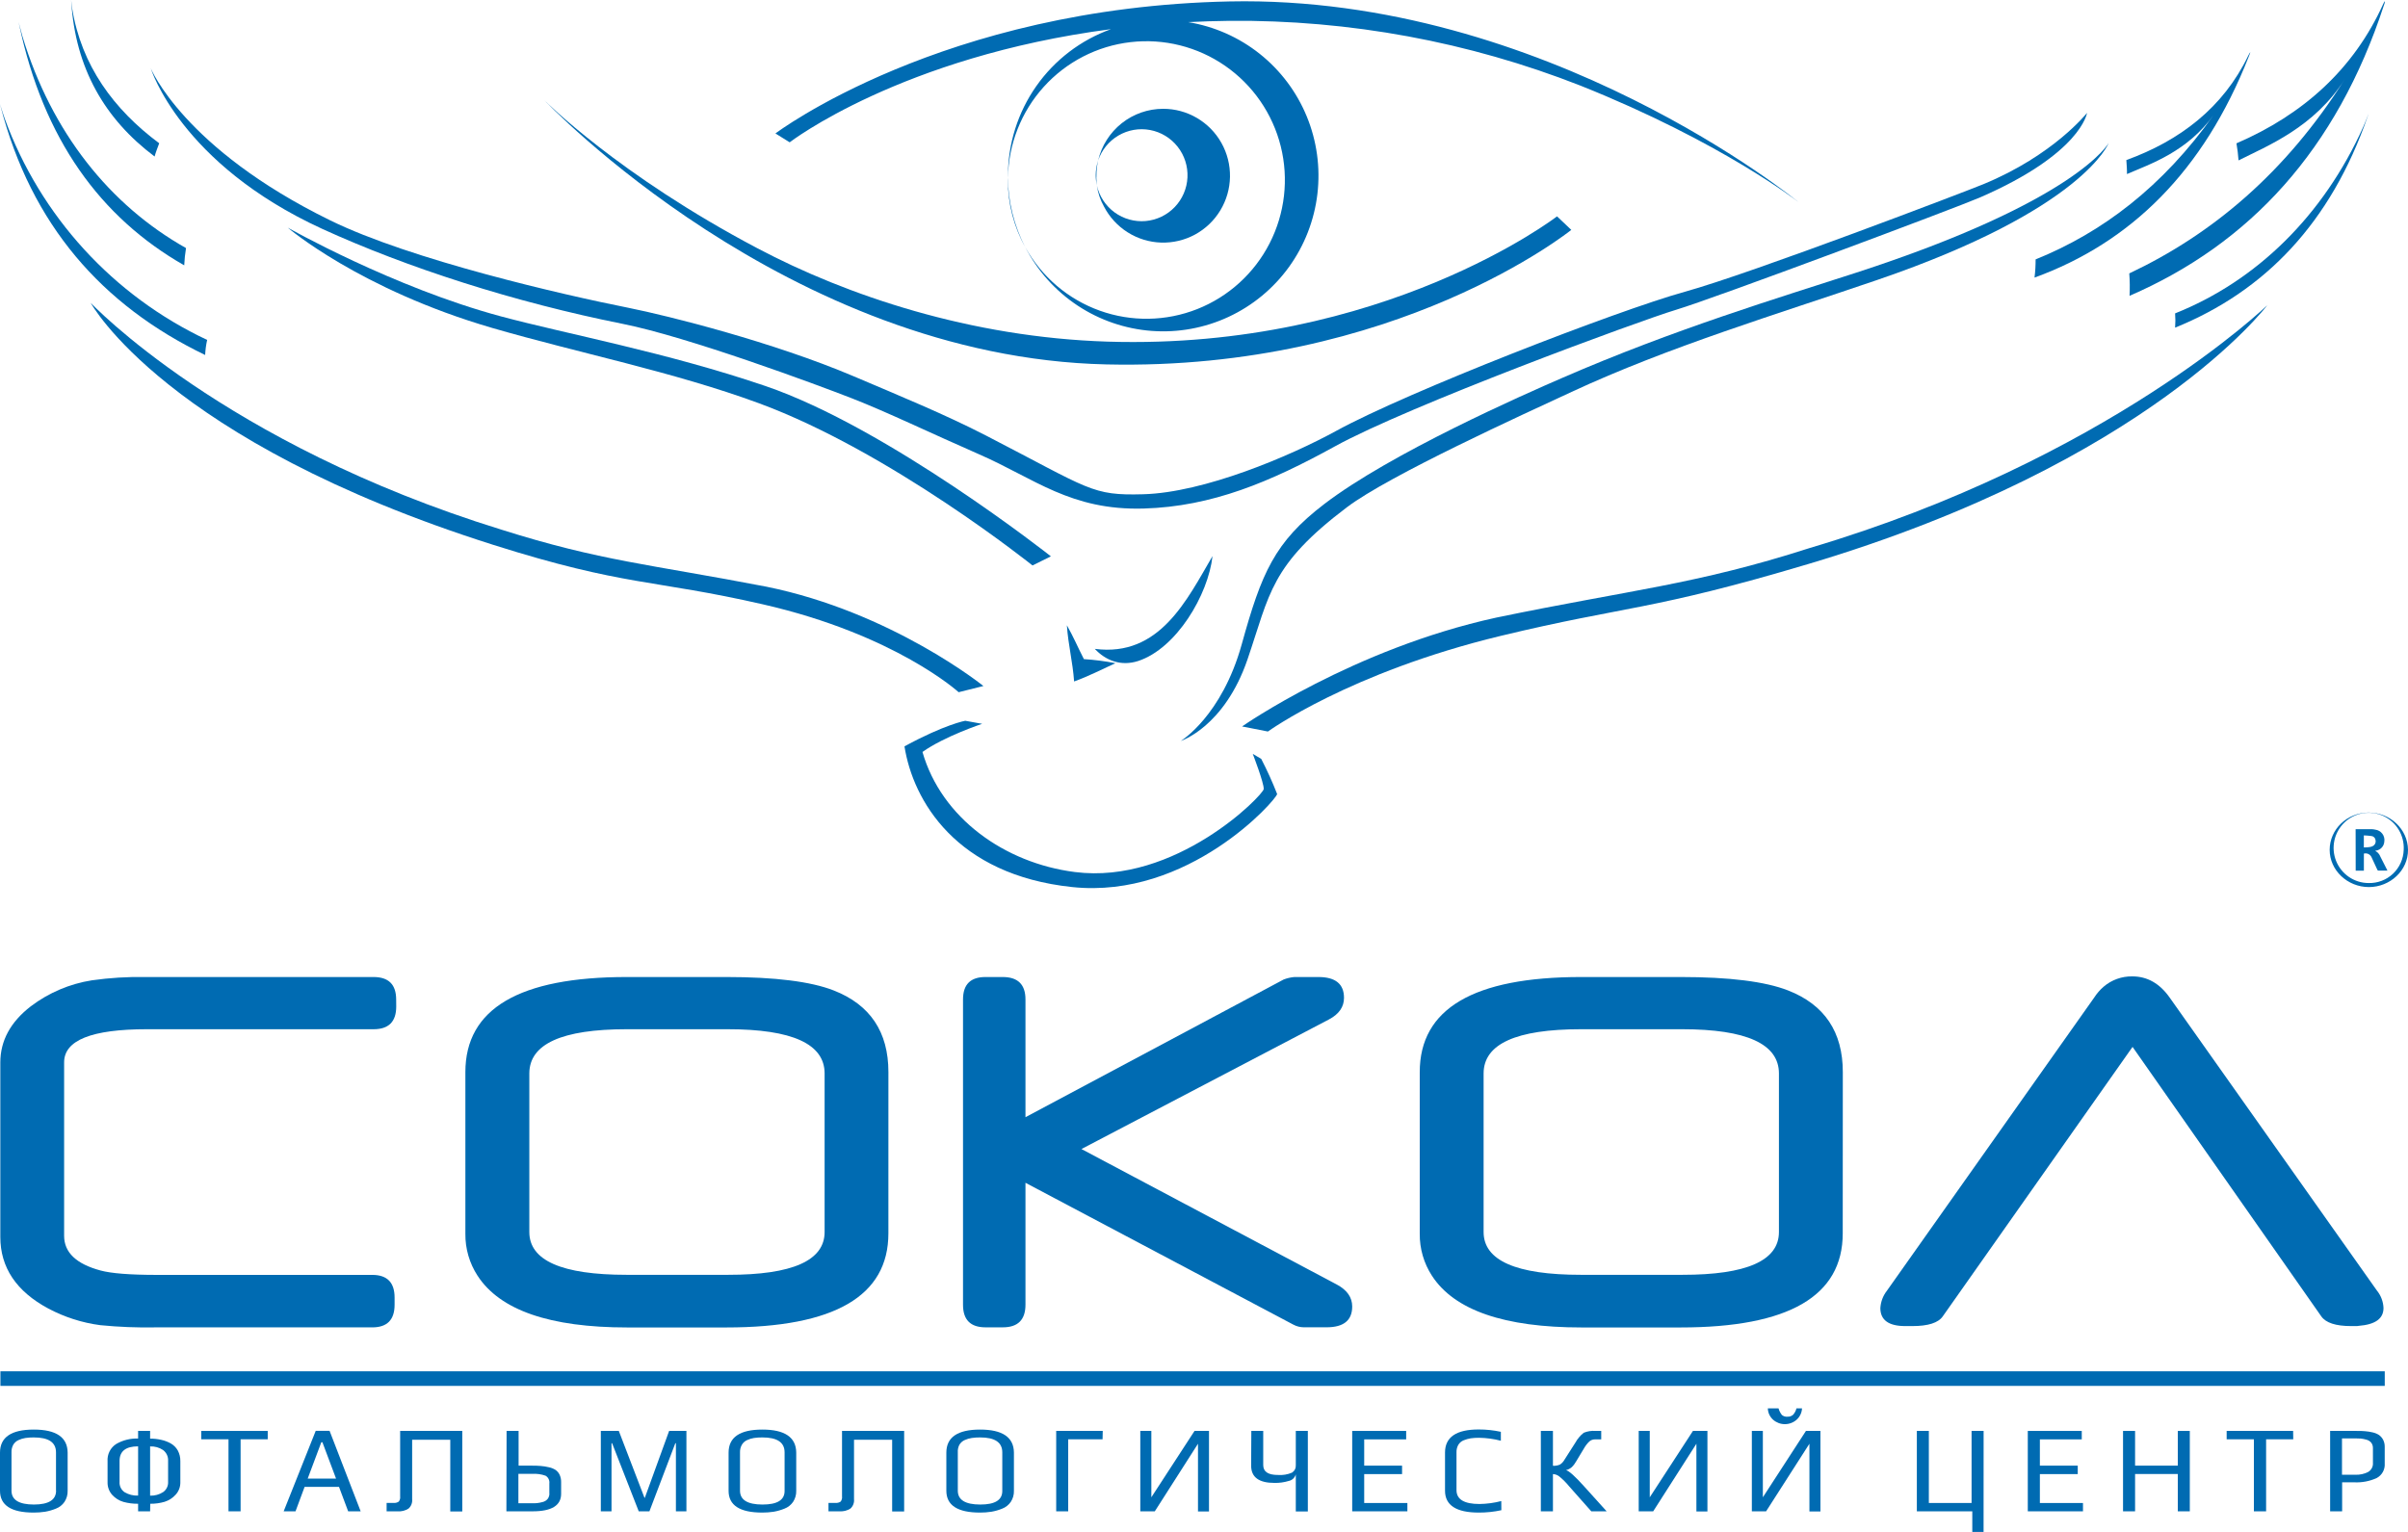 <svg width="121" height="77" viewBox="0 0 121 77" fill="none" xmlns="http://www.w3.org/2000/svg">
<g clip-path="url(#clip0_17_339)">
<path fill-rule="evenodd" clip-rule="evenodd" d="M27.36 5.044C27.36 5.044 39.556 17.958 55.599 18.317C70.171 18.65 78.956 11.555 78.956 11.555L78.24 10.875C78.24 10.875 69.514 17.601 55.664 17.172C48.752 16.957 42.531 14.84 38.071 12.485C31.059 8.789 27.36 5.044 27.36 5.044Z" fill="#006BB2"/>
<path fill-rule="evenodd" clip-rule="evenodd" d="M79.419 4.305C86.537 7.148 90.373 10.159 90.373 10.159C90.373 10.159 77.694 -0.255 61.787 0.072C47.337 0.368 38.965 6.708 38.965 6.708L39.681 7.153C39.681 7.153 45.261 2.848 55.828 1.465C54.313 2.008 53.001 3.008 52.074 4.327C51.147 5.646 50.649 7.22 50.649 8.834C50.649 8.869 50.649 8.903 50.649 8.939C50.675 7.247 51.314 5.622 52.447 4.366C53.58 3.111 55.13 2.312 56.807 2.118C58.485 1.923 60.175 2.347 61.564 3.31C62.953 4.273 63.945 5.709 64.356 7.351C64.766 8.993 64.567 10.729 63.795 12.234C63.024 13.74 61.732 14.913 60.162 15.535C58.591 16.157 56.849 16.185 55.259 15.614C53.669 15.043 52.341 13.912 51.522 12.431C52.135 13.616 53.039 14.624 54.15 15.36C55.261 16.095 56.542 16.533 57.869 16.633C59.197 16.732 60.528 16.489 61.735 15.927C62.943 15.365 63.987 14.502 64.768 13.422C65.549 12.341 66.041 11.078 66.198 9.753C66.355 8.427 66.17 7.084 65.663 5.85C65.155 4.616 64.341 3.533 63.298 2.704C62.255 1.875 61.018 1.327 59.704 1.112C60.379 1.078 61.069 1.055 61.776 1.047C67.811 0.993 73.8 2.098 79.419 4.305Z" fill="#006BB2"/>
<path fill-rule="evenodd" clip-rule="evenodd" d="M50.643 9.043C50.642 10.229 50.943 11.394 51.518 12.43C50.959 11.35 50.66 10.154 50.645 8.938C50.645 8.968 50.643 9.008 50.643 9.043Z" fill="#006BB2"/>
<path fill-rule="evenodd" clip-rule="evenodd" d="M58.446 5.469C57.688 5.469 56.953 5.727 56.36 6.199C55.767 6.672 55.351 7.332 55.179 8.071C55.356 7.542 55.718 7.095 56.199 6.813C56.679 6.53 57.245 6.432 57.792 6.535C58.34 6.638 58.831 6.937 59.176 7.375C59.521 7.813 59.696 8.362 59.669 8.919C59.642 9.477 59.415 10.006 59.029 10.408C58.643 10.811 58.125 11.06 57.571 11.11C57.016 11.159 56.462 11.006 56.011 10.679C55.561 10.351 55.243 9.871 55.118 9.327C55.17 9.699 55.292 10.058 55.476 10.385C55.751 10.914 56.161 11.361 56.665 11.678C57.169 11.996 57.748 12.174 58.343 12.193C58.937 12.212 59.527 12.073 60.05 11.789C60.573 11.504 61.011 11.086 61.32 10.575C61.629 10.065 61.796 9.482 61.806 8.885C61.815 8.289 61.666 7.701 61.374 7.181C61.082 6.661 60.657 6.229 60.143 5.928C59.629 5.627 59.045 5.468 58.45 5.469H58.446Z" fill="#006BB2"/>
<path fill-rule="evenodd" clip-rule="evenodd" d="M55.095 8.877C55.094 8.862 55.094 8.847 55.095 8.832C55.094 8.576 55.122 8.321 55.179 8.071C55.101 8.308 55.06 8.556 55.059 8.805C55.059 8.979 55.079 9.152 55.118 9.321C55.101 9.188 55.092 9.053 55.091 8.918C55.092 8.904 55.093 8.89 55.095 8.877Z" fill="#006BB2"/>
<path fill-rule="evenodd" clip-rule="evenodd" d="M49.416 34.482C49.416 34.482 44.819 30.771 38.511 29.489C32.637 28.357 30.2 28.205 25.185 26.619C11.197 22.295 4.557 15.221 4.557 15.221C4.557 15.221 8.314 22.167 24.788 27.387C31.425 29.489 32.776 29.105 38.33 30.375C45.007 31.901 48.171 34.793 48.171 34.793L49.416 34.482Z" fill="#006BB2"/>
<path fill-rule="evenodd" clip-rule="evenodd" d="M62.413 36.514C62.413 36.514 67.993 32.611 75.191 31.042C81.895 29.65 85.211 29.388 90.922 27.55C105.922 23.1 113.931 15.339 113.931 15.339C113.931 15.339 108.026 23.231 90.87 28.348C82.922 30.719 81.756 30.432 75.422 31.959C67.811 33.794 63.712 36.769 63.712 36.769L62.413 36.514Z" fill="#006BB2"/>
<path fill-rule="evenodd" clip-rule="evenodd" d="M10.409 17.086C10.354 17.335 10.32 17.588 10.309 17.843C5.11 15.341 1.569 11.28 0.029 5.343C-0.075 4.976 0.134 5.682 0.236 5.958C2.03 10.868 5.687 14.868 10.409 17.086Z" fill="#006BB2"/>
<path fill-rule="evenodd" clip-rule="evenodd" d="M9.347 12.469C9.3 12.757 9.27 13.046 9.257 13.337C5.042 10.93 2.183 6.995 0.961 1.229C0.88 0.87 1.045 1.557 1.127 1.826C2.594 6.662 5.518 10.312 9.347 12.469Z" fill="#006BB2"/>
<path fill-rule="evenodd" clip-rule="evenodd" d="M8 7.201C7.923 7.402 7.812 7.696 7.769 7.867C5.251 5.976 3.786 3.419 3.579 0.059C3.562 -0.149 3.6 0.253 3.625 0.418C4.09 3.288 5.711 5.501 8 7.201Z" fill="#006BB2"/>
<path fill-rule="evenodd" clip-rule="evenodd" d="M109.297 15.752C109.316 15.99 109.316 16.23 109.297 16.469C113.813 14.639 117.125 11.199 118.985 5.82C119.105 5.488 118.866 6.125 118.753 6.373C116.752 10.83 113.394 14.118 109.297 15.752Z" fill="#006BB2"/>
<path fill-rule="evenodd" clip-rule="evenodd" d="M112.973 2.796C111.71 5.419 109.526 7.074 106.847 8.046C106.862 8.26 106.885 8.584 106.878 8.749C108.053 8.24 109.919 7.628 111.254 5.749C108.667 9.406 105.614 11.694 102.288 13.038C102.289 13.344 102.271 13.649 102.233 13.953C107.064 12.193 110.724 8.615 112.997 2.848C113.145 2.493 113.045 2.651 112.973 2.796Z" fill="#006BB2"/>
<path fill-rule="evenodd" clip-rule="evenodd" d="M119.755 0.199C118.271 3.48 115.729 5.759 112.38 7.205C112.43 7.489 112.465 7.775 112.485 8.062C113.947 7.325 116.294 6.4 117.826 3.975C114.847 8.694 111.142 11.784 106.994 13.743C107.023 14.117 107.028 14.494 107.008 14.869C113.042 12.256 117.413 7.533 119.791 0.26C119.803 0.221 119.817 0.187 119.826 0.156C119.864 3.34531e-06 119.812 0.074 119.755 0.199Z" fill="#006BB2"/>
<path fill-rule="evenodd" clip-rule="evenodd" d="M52.807 27.964C52.807 27.964 44.632 21.507 38.463 19.403C33.51 17.714 28.463 16.786 25.163 15.9C19.747 14.444 14.46 11.443 14.46 11.443C14.46 11.443 18.071 14.544 24.743 16.487C29.069 17.742 33.846 18.689 38.128 20.266C44.748 22.702 51.882 28.422 51.882 28.422L52.807 27.964Z" fill="#006BB2"/>
<path fill-rule="evenodd" clip-rule="evenodd" d="M59.334 37.243C59.334 37.243 61.393 36 62.397 32.382C63.39 28.795 64.048 27.243 66.539 25.338C69.886 22.777 76.558 19.837 78.494 18.998C84.157 16.534 89.408 14.962 93.23 13.719C104.407 10.095 105.962 7.183 105.962 7.183C105.962 7.183 104.709 10.52 94.343 14.067C89.315 15.789 83.856 17.427 78.97 19.699C76.59 20.806 69.816 23.882 67.677 25.5C63.826 28.413 63.815 29.842 62.69 33.133C61.527 36.54 59.334 37.243 59.334 37.243Z" fill="#006BB2"/>
<path fill-rule="evenodd" clip-rule="evenodd" d="M7.577 3.437C7.577 3.437 9.227 7.469 16.595 11.077C20.64 13.061 28.33 14.826 31.585 15.473C33.605 15.877 38.856 17.197 42.9 18.915C45.156 19.875 47.503 20.838 49.543 21.891C54.801 24.605 54.842 24.915 57.446 24.843C60.5 24.761 64.81 22.937 67.154 21.652C70.723 19.696 81.249 15.612 84.658 14.666C88.066 13.721 98.855 9.592 99.658 9.26C103.203 7.8 104.872 5.673 104.872 5.673C104.872 5.673 104.589 7.713 99.479 9.931C98.227 10.469 86.195 14.975 84.228 15.569C82.342 16.137 70.777 20.397 67.075 22.438C63.846 24.217 60.903 25.464 57.471 25.561C53.799 25.667 51.989 24.052 49.19 22.831C46.752 21.765 44.632 20.736 42.819 20.026C41.03 19.326 34.558 16.93 31.293 16.279C25.834 15.188 20.452 13.452 16.185 11.501C9.048 8.224 7.577 3.437 7.577 3.437Z" fill="#006BB2"/>
<path fill-rule="evenodd" clip-rule="evenodd" d="M49.353 36.382L48.502 36.229C48.502 36.229 47.482 36.409 45.449 37.514C45.879 40.231 48.029 43.971 53.875 44.587C59.72 45.205 64.13 40.211 64.175 39.91C63.939 39.307 63.672 38.718 63.375 38.143L62.951 37.894C62.951 37.894 63.517 39.359 63.501 39.659C63.484 39.958 59.079 44.482 54.003 43.831C50.479 43.379 47.31 41.12 46.353 37.797C47.455 37.011 49.353 36.382 49.353 36.382Z" fill="#006BB2"/>
<path fill-rule="evenodd" clip-rule="evenodd" d="M53.61 31.43C53.921 31.968 54.175 32.567 54.465 33.13C54.997 33.164 55.527 33.232 56.05 33.334C55.363 33.647 54.705 33.989 53.973 34.253C53.903 33.264 53.676 32.416 53.61 31.43Z" fill="#006BB2"/>
<path fill-rule="evenodd" clip-rule="evenodd" d="M55.013 32.615C58.271 33.038 59.64 30.151 60.928 27.952C60.713 29.898 59.117 32.594 57.19 33.225C56.326 33.503 55.558 33.2 55.013 32.615Z" fill="#006BB2"/>
<path d="M19.91 50.593C19.91 51.353 19.532 51.733 18.774 51.733H7.375C4.608 51.733 3.224 52.287 3.222 53.394V62.117C3.222 62.953 3.834 63.535 5.058 63.862C5.597 64.006 6.52 64.079 7.826 64.081H18.704C19.453 64.081 19.828 64.461 19.828 65.221V65.58C19.828 66.341 19.453 66.72 18.704 66.719H7.826C6.898 66.737 5.969 66.7 5.046 66.609C4.13 66.49 3.243 66.206 2.428 65.772C0.82 64.91 0.016 63.71 0.016 62.172V53.408C0.016 52.31 0.528 51.366 1.551 50.578C2.451 49.897 3.505 49.449 4.62 49.274C5.514 49.148 6.417 49.093 7.32 49.109H18.77C19.527 49.109 19.905 49.485 19.907 50.236L19.91 50.593Z" fill="#006BB2"/>
<path d="M44.641 61.993C44.641 65.146 41.927 66.723 36.5 66.723H31.515C27.633 66.723 25.128 65.858 24 64.127C23.59 63.499 23.376 62.763 23.385 62.013V53.889C23.385 50.703 26.088 49.109 31.495 49.109H36.505C38.943 49.109 40.738 49.334 41.889 49.782C43.725 50.499 44.642 51.868 44.642 53.889L44.641 61.993ZM41.436 61.925V53.957C41.436 52.475 39.815 51.733 36.571 51.733H31.49C28.23 51.733 26.6 52.475 26.598 53.957V61.925C26.598 63.359 28.229 64.077 31.49 64.077H36.587C39.82 64.079 41.436 63.362 41.436 61.925Z" fill="#006BB2"/>
<path d="M67.181 64.57C67.692 64.845 67.947 65.212 67.947 65.67C67.947 66.367 67.518 66.715 66.66 66.715H65.522C65.335 66.715 65.15 66.668 64.986 66.579L51.529 59.451V65.578C51.529 66.339 51.148 66.718 50.387 66.717H49.52C48.766 66.717 48.389 66.338 48.391 65.578V50.236C48.391 49.483 48.767 49.108 49.52 49.109H50.387C51.148 49.109 51.529 49.485 51.529 50.236V56.155L64.504 49.233C64.676 49.167 64.857 49.125 65.041 49.109H66.247C67.106 49.109 67.535 49.458 67.535 50.157C67.535 50.616 67.28 50.979 66.771 51.245L54.342 57.755L67.181 64.57Z" fill="#006BB2"/>
<path d="M92.596 61.993C92.596 65.146 89.881 66.723 84.45 66.723H79.471C75.588 66.723 73.083 65.858 71.956 64.127C71.547 63.499 71.333 62.763 71.341 62.013V53.889C71.341 50.703 74.044 49.109 79.451 49.109H84.461C86.899 49.109 88.694 49.334 89.846 49.782C91.682 50.499 92.6 51.868 92.6 53.889L92.596 61.993ZM89.39 61.925V53.957C89.39 52.475 87.768 51.733 84.525 51.733H79.44C76.18 51.733 74.55 52.475 74.55 53.957V61.925C74.55 63.359 76.18 64.077 79.44 64.077H84.54C87.773 64.079 89.39 63.362 89.39 61.925Z" fill="#006BB2"/>
<path d="M119.769 65.745C119.769 66.283 119.354 66.576 118.526 66.642C118.476 66.652 118.426 66.656 118.375 66.654H118.143C117.37 66.654 116.869 66.491 116.641 66.163L107.159 52.621L97.624 66.163C97.399 66.491 96.887 66.654 96.096 66.654H95.738C94.909 66.654 94.492 66.356 94.486 65.758C94.503 65.439 94.617 65.132 94.813 64.881L105.235 50.137C105.364 49.937 105.521 49.755 105.701 49.599C106.103 49.253 106.618 49.068 107.148 49.077C107.903 49.077 108.531 49.436 109.032 50.153L119.44 64.872C119.641 65.119 119.757 65.426 119.769 65.745Z" fill="#006BB2"/>
<path d="M3.399 73.011V74.93C3.405 75.129 3.35 75.325 3.24 75.492C3.134 75.646 2.983 75.765 2.807 75.831C2.634 75.901 2.454 75.953 2.27 75.985C2.079 76.014 1.886 76.029 1.693 76.028C0.564 76.028 0 75.662 0 74.93V73.016C0 72.244 0.564 71.857 1.693 71.856C2.821 71.855 3.39 72.24 3.399 73.011ZM2.814 74.925V73C2.814 72.499 2.441 72.249 1.694 72.251C1.555 72.25 1.416 72.259 1.277 72.279C1.157 72.298 1.039 72.333 0.929 72.385C0.82 72.434 0.729 72.515 0.667 72.617C0.603 72.734 0.572 72.867 0.578 73V74.927C0.578 75.391 0.954 75.623 1.705 75.624C2.446 75.623 2.818 75.389 2.818 74.925H2.814Z" fill="#006BB2"/>
<path d="M7.543 75.965H6.94V75.585C6.692 75.588 6.444 75.557 6.205 75.492C5.988 75.43 5.793 75.309 5.641 75.142C5.481 74.965 5.397 74.733 5.405 74.494V73.452C5.392 73.28 5.426 73.107 5.504 72.953C5.581 72.799 5.699 72.669 5.845 72.577C6.178 72.386 6.557 72.293 6.94 72.306V71.924H7.543V72.311C7.73 72.31 7.916 72.33 8.098 72.371C8.266 72.407 8.427 72.467 8.577 72.55C8.727 72.635 8.851 72.759 8.935 72.909C9.023 73.074 9.066 73.26 9.062 73.447V74.494C9.069 74.729 8.985 74.957 8.826 75.129C8.676 75.298 8.482 75.422 8.266 75.488C8.033 75.555 7.792 75.588 7.55 75.585L7.543 75.965ZM6.008 73.434V74.487C6.001 74.588 6.021 74.689 6.066 74.78C6.11 74.871 6.178 74.949 6.262 75.005C6.467 75.126 6.703 75.185 6.94 75.174V72.699C6.319 72.699 6.008 72.943 6.008 73.434ZM8.447 74.487V73.434C8.454 73.328 8.434 73.222 8.389 73.125C8.344 73.029 8.276 72.945 8.191 72.882C7.999 72.755 7.773 72.692 7.543 72.703V75.178C7.775 75.186 8.003 75.124 8.198 74.998C8.279 74.941 8.345 74.864 8.388 74.775C8.432 74.686 8.452 74.587 8.447 74.487Z" fill="#006BB2"/>
<path d="M13.453 72.344H12.09V75.965H11.482V72.344H10.113V71.924H13.453V72.344Z" fill="#006BB2"/>
<path d="M18.123 75.965H17.495L17.035 74.737H15.306L14.85 75.965H14.254L15.865 71.919H16.561L18.123 75.965ZM16.886 74.319L16.201 72.493H16.146L15.462 74.319H16.886Z" fill="#006BB2"/>
<path d="M20.107 75.21V71.924H23.229V75.971H22.626V72.367H20.71V75.353C20.719 75.441 20.708 75.529 20.677 75.611C20.646 75.693 20.596 75.766 20.531 75.825C20.367 75.931 20.174 75.98 19.98 75.965H19.427V75.542H19.769C19.864 75.553 19.96 75.529 20.039 75.475C20.096 75.4 20.12 75.304 20.107 75.21Z" fill="#006BB2"/>
<path d="M25.456 71.924H26.059V73.669H26.659C26.861 73.669 27.033 73.669 27.172 73.685C27.313 73.696 27.452 73.718 27.589 73.752C27.708 73.776 27.82 73.823 27.922 73.888C28.007 73.95 28.076 74.033 28.121 74.128C28.172 74.241 28.198 74.363 28.196 74.487V75.086C28.196 75.672 27.719 75.965 26.764 75.965H25.446L25.456 71.924ZM27.604 75.067V74.562C27.614 74.486 27.601 74.409 27.567 74.34C27.534 74.271 27.48 74.213 27.414 74.175C27.198 74.098 26.968 74.067 26.739 74.082H26.049V75.56H26.727C26.834 75.56 26.925 75.56 26.997 75.551C27.089 75.54 27.18 75.522 27.269 75.497C27.366 75.474 27.453 75.421 27.518 75.344C27.58 75.263 27.611 75.163 27.607 75.061L27.604 75.067Z" fill="#006BB2"/>
<path d="M34.492 75.965H33.964V72.543H33.934L32.633 75.965H32.096L30.758 72.543H30.728V75.965H30.191V71.924H31.095L32.385 75.285H32.402L33.623 71.924H34.492V75.965Z" fill="#006BB2"/>
<path d="M40.01 73.011V74.93C40.016 75.129 39.961 75.325 39.851 75.492C39.745 75.646 39.594 75.765 39.418 75.831C39.245 75.901 39.065 75.953 38.881 75.985C38.69 76.014 38.497 76.029 38.303 76.028C37.174 76.028 36.61 75.662 36.611 74.93V73.016C36.611 72.244 37.175 71.857 38.303 71.856C39.432 71.855 40.001 72.24 40.01 73.011ZM39.425 74.925V73C39.425 72.499 39.052 72.249 38.305 72.251C38.166 72.25 38.026 72.259 37.888 72.279C37.768 72.297 37.651 72.333 37.541 72.385C37.432 72.433 37.341 72.514 37.28 72.617C37.213 72.733 37.18 72.866 37.185 73V74.927C37.185 75.391 37.561 75.623 38.312 75.624C39.064 75.626 39.435 75.392 39.425 74.925Z" fill="#006BB2"/>
<path d="M42.311 75.21V71.924H45.433V75.971H44.83V72.367H42.914V75.353C42.923 75.441 42.912 75.529 42.88 75.611C42.849 75.693 42.8 75.766 42.735 75.825C42.571 75.93 42.378 75.979 42.184 75.965H41.631V75.542H41.973C42.068 75.552 42.163 75.529 42.243 75.475C42.3 75.4 42.324 75.304 42.311 75.21Z" fill="#006BB2"/>
<path d="M50.949 73.011V74.93C50.956 75.129 50.9 75.326 50.79 75.492C50.684 75.646 50.534 75.765 50.359 75.831C50.186 75.901 50.006 75.953 49.822 75.985C49.631 76.015 49.438 76.029 49.244 76.028C48.117 76.028 47.553 75.662 47.553 74.93V73.016C47.553 72.244 48.117 71.857 49.244 71.856C50.371 71.855 50.94 72.24 50.949 73.011ZM50.364 74.925V73C50.364 72.499 49.991 72.249 49.246 72.251C49.106 72.25 48.967 72.259 48.829 72.279C48.705 72.297 48.585 72.333 48.471 72.385C48.363 72.434 48.272 72.515 48.21 72.617C48.148 72.734 48.12 72.867 48.129 73V74.927C48.129 75.391 48.505 75.623 49.255 75.624C50.005 75.626 50.375 75.392 50.364 74.925Z" fill="#006BB2"/>
<path d="M55.403 72.344H53.676V75.965H53.073V71.924H55.412L55.403 72.344Z" fill="#006BB2"/>
<path d="M58.028 75.965H57.299V71.924H57.854V75.26L60.024 71.924H60.751V75.971H60.198V72.568L58.028 75.965Z" fill="#006BB2"/>
<path d="M62.878 71.924H63.476V73.639C63.476 73.972 63.719 74.137 64.209 74.137C64.454 74.157 64.7 74.117 64.925 74.019C64.987 73.978 65.038 73.922 65.071 73.855C65.104 73.788 65.118 73.713 65.113 73.639V71.924H65.718V75.971H65.113V74.107C65.09 74.19 65.044 74.265 64.981 74.324C64.918 74.382 64.84 74.422 64.755 74.439C64.523 74.509 64.281 74.542 64.039 74.537C63.259 74.537 62.869 74.249 62.869 73.671L62.878 71.924Z" fill="#006BB2"/>
<path d="M70.72 75.965H67.947V71.924H70.659V72.349H68.55V73.669H70.453V74.094H68.55V75.547H70.72V75.965Z" fill="#006BB2"/>
<path d="M75.442 75.909C75.07 75.99 74.69 76.029 74.309 76.028C73.178 76.028 72.612 75.662 72.611 74.93V73.011C72.611 72.236 73.177 71.849 74.309 71.851C74.682 71.85 75.053 71.89 75.417 71.969V72.417C75.059 72.324 74.691 72.274 74.322 72.269C74.182 72.267 74.043 72.276 73.905 72.295C73.782 72.315 73.662 72.349 73.547 72.396C73.436 72.44 73.343 72.518 73.281 72.62C73.214 72.737 73.182 72.87 73.188 73.004V74.9C73.188 75.365 73.573 75.597 74.343 75.597C74.713 75.592 75.081 75.542 75.438 75.449L75.442 75.909Z" fill="#006BB2"/>
<path d="M78.034 75.965H77.426V71.924H78.034V73.676C78.153 73.684 78.273 73.663 78.383 73.617C78.48 73.556 78.559 73.471 78.614 73.37L79.167 72.503C79.271 72.316 79.412 72.15 79.58 72.017C79.77 71.939 79.976 71.907 80.181 71.924H80.46V72.349H80.144C80.042 72.348 79.943 72.385 79.866 72.451C79.761 72.55 79.672 72.665 79.601 72.79L79.21 73.44C79.148 73.554 79.07 73.658 78.977 73.748C78.894 73.819 78.795 73.87 78.689 73.895C78.841 73.931 79.147 74.204 79.601 74.711L80.734 75.967H79.963L78.85 74.711C78.698 74.522 78.526 74.351 78.337 74.2C78.249 74.135 78.143 74.098 78.034 74.094V75.965Z" fill="#006BB2"/>
<path d="M83.072 75.965H82.344V71.924H82.899V75.26L85.069 71.924H85.797V75.971H85.243V72.568L83.072 75.965Z" fill="#006BB2"/>
<path d="M88.745 75.965H88.029V71.924H88.582V75.26L90.747 71.924H91.475V75.971H90.922V72.568L88.745 75.965ZM90.55 70.79C90.545 70.899 90.518 71.005 90.471 71.103C90.424 71.201 90.359 71.289 90.278 71.361C90.115 71.505 89.905 71.584 89.687 71.584C89.47 71.584 89.26 71.505 89.097 71.361C89.016 71.289 88.951 71.201 88.905 71.103C88.86 71.005 88.835 70.899 88.832 70.79H89.369C89.404 70.91 89.461 71.022 89.537 71.121C89.576 71.154 89.622 71.179 89.671 71.194C89.72 71.209 89.772 71.214 89.823 71.208C89.925 71.214 90.024 71.179 90.101 71.112C90.183 71.021 90.242 70.91 90.271 70.79H90.55Z" fill="#006BB2"/>
<path d="M99.673 77H99.106V75.965H96.32V71.924H96.923V75.547H99.07V71.924H99.675L99.673 77Z" fill="#006BB2"/>
<path d="M104.668 75.965H101.895V71.924H104.607V72.349H102.502V73.669H104.405V74.094H102.502V75.547H104.668V75.965Z" fill="#006BB2"/>
<path d="M110.036 75.965H109.433V74.089H107.286V75.965H106.681V71.924H107.286V73.669H109.433V71.924H110.036V75.965Z" fill="#006BB2"/>
<path d="M115.234 72.344H113.87V75.965H113.256V72.344H111.888V71.924H115.228L115.234 72.344Z" fill="#006BB2"/>
<path d="M119.83 72.717V73.558C119.841 73.706 119.809 73.855 119.738 73.985C119.666 74.116 119.558 74.222 119.427 74.292C119.072 74.453 118.683 74.527 118.293 74.507H117.69V75.965H117.087V71.924H118.406C118.57 71.924 118.713 71.924 118.833 71.937C118.962 71.947 119.09 71.966 119.216 71.996C119.331 72.02 119.441 72.064 119.54 72.127C119.625 72.188 119.695 72.268 119.746 72.36C119.803 72.47 119.832 72.593 119.83 72.717ZM119.238 73.528V72.792C119.242 72.692 119.211 72.594 119.152 72.514C119.087 72.438 119 72.385 118.903 72.362C118.814 72.337 118.723 72.319 118.631 72.308C118.559 72.308 118.47 72.299 118.361 72.299H117.683V74.127H118.373C118.586 74.133 118.797 74.087 118.987 73.992C119.069 73.948 119.137 73.88 119.181 73.797C119.226 73.715 119.245 73.621 119.238 73.528Z" fill="#006BB2"/>
<path d="M119.832 68.927H0.021V69.66H119.832V68.927Z" fill="#006BB2"/>
<path d="M119.021 40.843C120.109 40.843 120.989 41.68 121 42.713C121.011 43.746 120.106 44.589 119.032 44.588C117.959 44.586 117.064 43.746 117.064 42.717C117.064 41.687 117.934 40.844 119.021 40.843ZM120.784 42.715C120.803 42.362 120.716 42.011 120.535 41.708C120.353 41.405 120.085 41.164 119.765 41.015C119.445 40.867 119.088 40.818 118.74 40.875C118.392 40.932 118.069 41.092 117.813 41.335C117.557 41.578 117.379 41.892 117.303 42.237C117.227 42.583 117.256 42.943 117.386 43.271C117.517 43.6 117.742 43.882 118.034 44.08C118.326 44.279 118.67 44.385 119.023 44.385C119.477 44.397 119.918 44.228 120.248 43.915C120.578 43.602 120.771 43.17 120.784 42.715Z" fill="#006BB2"/>
<path d="M118.368 41.678H119.18C119.241 41.681 119.301 41.69 119.359 41.703C119.429 41.712 119.495 41.734 119.556 41.769C119.616 41.804 119.669 41.851 119.711 41.907C119.753 41.962 119.783 42.026 119.8 42.093C119.817 42.161 119.821 42.232 119.81 42.301C119.803 42.412 119.759 42.518 119.684 42.6C119.609 42.683 119.509 42.737 119.399 42.755L119.349 42.767C119.47 42.826 119.565 42.931 119.612 43.058C119.726 43.28 119.837 43.502 119.95 43.725C119.956 43.736 119.961 43.748 119.966 43.761H119.724C119.66 43.761 119.596 43.761 119.531 43.761C119.516 43.763 119.5 43.76 119.487 43.751C119.473 43.743 119.463 43.731 119.458 43.716C119.363 43.504 119.266 43.294 119.166 43.084C119.133 43.014 119.077 42.958 119.007 42.925C118.937 42.892 118.858 42.885 118.783 42.905V43.764H118.372L118.368 41.678ZM118.781 42.595C118.885 42.595 118.987 42.595 119.089 42.573C119.138 42.567 119.186 42.551 119.229 42.527C119.283 42.5 119.326 42.455 119.351 42.4C119.376 42.346 119.382 42.284 119.368 42.225C119.362 42.172 119.338 42.123 119.3 42.086C119.262 42.048 119.212 42.026 119.159 42.021C119.036 42.001 118.91 41.999 118.781 41.99V42.595Z" fill="#006BB2"/>
</g>
<defs>
<clipPath id="clip0_17_339">
<rect width="121" height="77" fill="white"/>
</clipPath>
</defs>
</svg>
